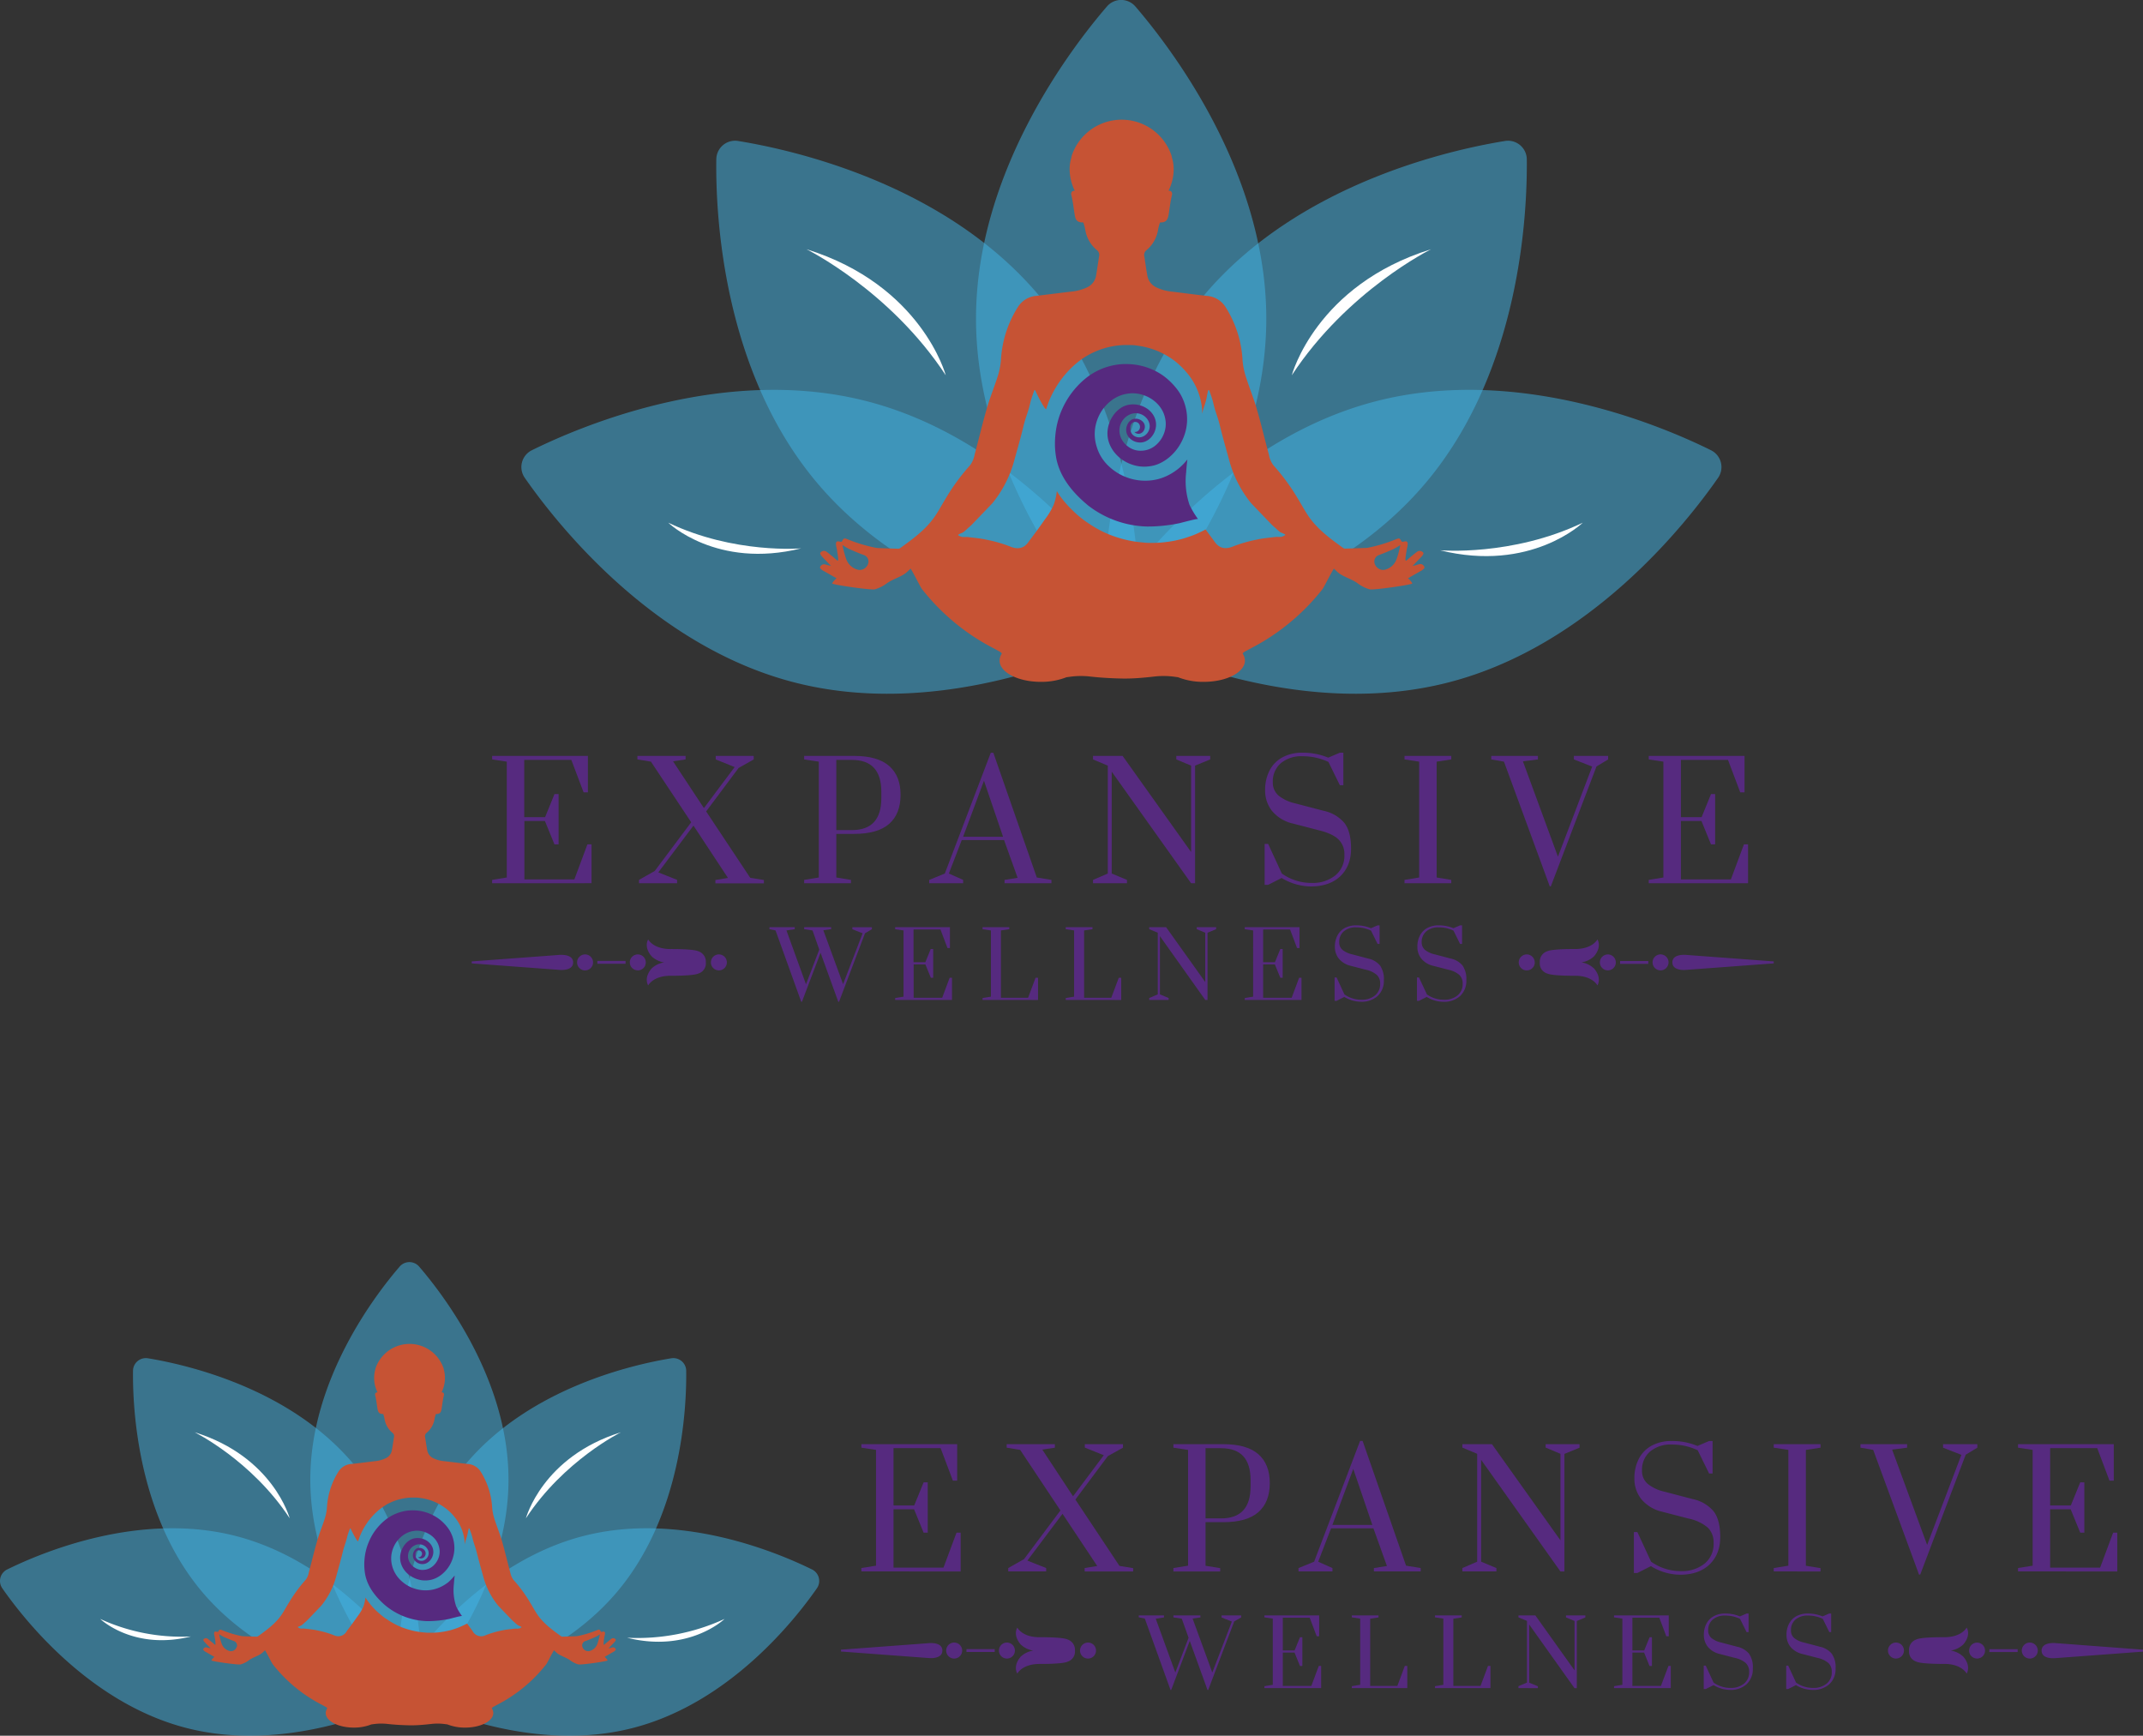 <svg xmlns="http://www.w3.org/2000/svg" viewBox="0 0 750.92 608.14"><rect x="0" y="0" width="750.92" height="608.14" fill="#333333" stroke="none"/><g id="Layer_2" data-name="Layer 2"><g id="Layer_1-2" data-name="Layer 1"><g id="Group_1664" data-name="Group 1664"><g id="Group_1655" data-name="Group 1655"><g id="Group_1651" data-name="Group 1651"><g id="Group_1650" data-name="Group 1650"><g id="Group_1647" data-name="Group 1647"><g id="Group_1646" data-name="Group 1646"><path id="Path_2709" data-name="Path 2709" d="M301.83,550.57V549.4l5.13-.83V508l-5.13-.78V506H335.4v12.77h-1.51l-4.29-11.38H313.1v20.08h7.25l3.29-8.09h1.45V537h-1.45l-3.35-8.2H313.1v20.46h17.5L335.17,537h1.45v13.6Z" fill="#562a7f"></path><path id="Path_2710" data-name="Path 2710" d="M353.29,550.57V549.4l5.52-3.12,12.77-17.06L357.47,508l-4.73-.78V506h16.89v1.23l-4.4.67L376,524.26l10.77-14.39-6.64-2.67V506H393.5v1.23l-5.3,2.95-11.38,15.22,15.45,23.25,4.8.78v1.17h-17V549.4l4.4-.72-12.16-18.29L360,546.78l6.58,2.62v1.18Z" fill="#562a7f"></path><path id="Path_2711" data-name="Path 2711" d="M411.17,549.4l5.13-.83V508l-5.13-.78V506h17.51q8.25,0,12.26,3.51t4,10.15q0,6.63-4,10.15t-12.26,3.51h-6.25v15.28l5.13.83v1.17H411.17ZM427.89,532q10.32,0,10.32-11.2v-2.24q0-11.14-10.32-11.15h-5.46V532Z" fill="#562a7f"></path><path id="Path_2712" data-name="Path 2712" d="M455,550.57v-1.16l5.47-2.23,16.11-42.32h.89l15.22,43.71,5.13.83v1.17H481.42v-1.16l4.57-.73-4.74-13.21H466.42l-4.52,11.71,5,2.23v1.17Zm11.88-16.28h14l-6.69-19.62Z" fill="#562a7f"></path><path id="Path_2713" data-name="Path 2713" d="M512.42,550.57V549.4l5.19-2.23v-37.8l-5.19-2.17V506h10.37l24,33.68V509.37l-5.18-2.17V506h11.87v1.23l-5.3,2.17v41.2h-1.39L519,511.49v35.68l5.35,2.23v1.17Z" fill="#562a7f"></path><path id="Path_2714" data-name="Path 2714" d="M578.49,548.73l-4.74,2.4h-1.23V536.8h1.23l4.8,10.37a17.85,17.85,0,0,0,10.59,3.3,12.52,12.52,0,0,0,8.12-2.6,8.8,8.8,0,0,0,3.2-7.27,7.13,7.13,0,0,0-2.06-5.38,15,15,0,0,0-6.69-3.15l-9.26-2.4a13.33,13.33,0,0,1-7.3-4.38A11.46,11.46,0,0,1,572.7,518a14.81,14.81,0,0,1,1.53-6.83,10.9,10.9,0,0,1,4.49-4.63,14.31,14.31,0,0,1,7-1.65,22.87,22.87,0,0,1,9.09,1.73l4.07-1.73h1.22v11.38h-1.22l-4-8.14a20.69,20.69,0,0,0-9.09-2,11.06,11.06,0,0,0-7.63,2.48,8.34,8.34,0,0,0-2.79,6.55,5.93,5.93,0,0,0,2,4.74,14.24,14.24,0,0,0,5.82,2.73l10,2.62a13,13,0,0,1,7.22,4.21q2.37,3,2.37,9.06t-3.82,9.7q-3.81,3.52-10.23,3.52A19.81,19.81,0,0,1,578.49,548.73Z" fill="#562a7f"></path><path id="Path_2715" data-name="Path 2715" d="M621.53,550.57V549.4l5.13-.83V508l-5.13-.78V506h16.39v1.23l-5.13.78v40.59l5.13.83v1.17Z" fill="#562a7f"></path><path id="Path_2716" data-name="Path 2716" d="M672.44,551.69,656.38,508l-4.46-.78V506h16.34v1.23l-5.25.67,12.27,33.4,12-31.56-6.41-2.51V506h12v1.23l-4.07,2.45-15.94,42Z" fill="#562a7f"></path><path id="Path_2717" data-name="Path 2717" d="M707.12,550.57V549.4l5.13-.83V508l-5.13-.78V506h33.56v12.77h-1.51l-4.29-11.38h-16.5v20.07h7.25l3.29-8.08h1.45V537h-1.45l-3.35-8.2h-7.19v20.46h17.51L740.46,537h1.45v13.6Z" fill="#562a7f"></path><path id="Path_2718" data-name="Path 2718" d="M410.15,592.1l-9-25-2.13-.45V566h8.86v.7l-2.9.45L411.84,586l4.65-12.17-2.39-6.69-2.93-.45V566h9.46v.7l-2.74.39L424.8,586l6.85-17.84-3.6-1.44V566h6.85v.7l-2.42,1.4-9.11,24h-.26l-6.21-17.17-6.5,17.17Z" fill="#562a7f"></path><path id="Path_2719" data-name="Path 2719" d="M443.06,591.46v-.67l2.93-.48V567.12l-2.93-.45V566h19.18v7.3h-.86l-2.45-6.5H449.5v11.47h4.14l1.88-4.62h.83v10.07h-.83L453.61,579H449.5V590.7h10l2.61-7h.83v7.77Z" fill="#562a7f"></path><path id="Path_2720" data-name="Path 2720" d="M473.68,591.46v-.67l2.93-.48V567.12l-2.93-.45V566h9.37v.7l-2.93.45V590.7h9.52l2.61-7h.87v7.77Z" fill="#562a7f"></path><path id="Path_2721" data-name="Path 2721" d="M502.83,591.46v-.67l2.93-.48V567.12l-2.93-.45V566h9.36v.7l-2.93.45V590.7h9.53l2.61-7h.86v7.77Z" fill="#562a7f"></path><path id="Path_2722" data-name="Path 2722" d="M532.07,591.46v-.67l3-1.27v-21.6l-3-1.25V566H538l13.73,19.25v-17.3l-3-1.25V566h6.79v.7l-3,1.25v23.54h-.8l-15.9-22.33v20.39l3.06,1.27v.67Z" fill="#562a7f"></path><path id="Path_2723" data-name="Path 2723" d="M565.56,591.46v-.67l2.93-.48V567.12l-2.93-.45V566h19.18v7.3h-.86l-2.45-6.5H572v11.47h4.14l1.88-4.62h.83v10.07H578L576.1,579H572V590.7h10l2.63-7h.82v7.77Z" fill="#562a7f"></path><path id="Path_2724" data-name="Path 2724" d="M600.45,590.41l-2.71,1.37H597v-8.19h.7l2.74,5.93a10.21,10.21,0,0,0,6,1.88,7.2,7.2,0,0,0,4.64-1.48,5.07,5.07,0,0,0,1.83-4.16,4.07,4.07,0,0,0-1.18-3.08,8.54,8.54,0,0,0-3.82-1.8l-5.29-1.37a7.58,7.58,0,0,1-4.18-2.5,6.59,6.59,0,0,1-1.4-4.18,8.47,8.47,0,0,1,.88-3.9,6.2,6.2,0,0,1,2.57-2.65,8.09,8.09,0,0,1,4-.94,13,13,0,0,1,5.19,1l2.33-1h.7v6.5h-.7l-2.3-4.65a12,12,0,0,0-5.19-1.15,6.35,6.35,0,0,0-4.37,1.42,4.76,4.76,0,0,0-1.59,3.74,3.39,3.39,0,0,0,1.13,2.71,8.1,8.1,0,0,0,3.33,1.56l5.7,1.5a7.43,7.43,0,0,1,4.13,2.41,8.26,8.26,0,0,1,1.35,5.18,7.19,7.19,0,0,1-2.18,5.54,8.29,8.29,0,0,1-5.85,2A11.4,11.4,0,0,1,600.45,590.41Z" fill="#562a7f"></path><path id="Path_2725" data-name="Path 2725" d="M629.31,590.41l-2.71,1.37h-.7v-8.19h.7l2.74,5.93a10.26,10.26,0,0,0,6.06,1.88,7.15,7.15,0,0,0,4.63-1.48,5,5,0,0,0,1.83-4.16,4.06,4.06,0,0,0-1.17-3.08,8.58,8.58,0,0,0-3.83-1.8l-5.29-1.37a7.59,7.59,0,0,1-4.17-2.5,6.53,6.53,0,0,1-1.4-4.18,8.23,8.23,0,0,1,.88-3.9,6.18,6.18,0,0,1,2.56-2.65,8.15,8.15,0,0,1,4-.94,13,13,0,0,1,5.19,1l2.32-1h.7v6.5H641l-2.29-4.65a12,12,0,0,0-5.19-1.15,6.36,6.36,0,0,0-4.37,1.42,4.76,4.76,0,0,0-1.59,3.74,3.39,3.39,0,0,0,1.13,2.71,8.1,8.1,0,0,0,3.33,1.56l5.7,1.5a7.41,7.41,0,0,1,4.12,2.41,8.2,8.2,0,0,1,1.36,5.18A7.19,7.19,0,0,1,641,590.1a8.3,8.3,0,0,1-5.85,2A11.43,11.43,0,0,1,629.31,590.41Z" fill="#562a7f"></path></g></g><g id="Group_1649" data-name="Group 1649"><g id="Group_1648" data-name="Group 1648"><path id="Path_2726" data-name="Path 2726" d="M720.46,575.71,750.92,578v.69l-30.46,2.26s-5.07.64-5.07-2.6S720.46,575.71,720.46,575.71Zm-6.41,2.6a2.8,2.8,0,1,0-2.8,2.8h0a2.8,2.8,0,0,0,2.8-2.8Zm-18.48,0a2.79,2.79,0,1,0-2.79,2.8,2.79,2.79,0,0,0,2.79-2.8v0Zm-28.41,0a2.8,2.8,0,1,0-2.8,2.8h0a2.81,2.81,0,0,0,2.8-2.8Zm29.9.52H707v-1h-9.89Zm-28.12-.52a3.68,3.68,0,0,0,2.6,3.89c1.8.88,9.92.79,9.92.79,6,.06,7.67,3.38,7.67,3.38s1.7-2.52-1.17-5.91a8.23,8.23,0,0,0-4.41-2.15,8.23,8.23,0,0,0,4.41-2.15c2.88-3.39,1.17-5.9,1.17-5.9s-1.67,3.31-7.67,3.37c0,0-8.12-.1-9.92.78a3.82,3.82,0,0,0-2.61,3.9Z" fill="#562a7f"></path><path id="Path_2727" data-name="Path 2727" d="M330.21,578.31c0,3.25-5.06,2.6-5.06,2.6l-30.46-2.26V578l30.46-2.26S330.21,575.07,330.21,578.31Zm4.14,2.8a2.8,2.8,0,1,0-2.8-2.8h0a2.8,2.8,0,0,0,2.8,2.8Zm18.48,0a2.8,2.8,0,1,0-2.8-2.8h0a2.79,2.79,0,0,0,2.79,2.8Zm28.42,0a2.8,2.8,0,1,0-2.8-2.8h0a2.78,2.78,0,0,0,2.79,2.8h0Zm-32.7-3.31h-9.89v1h9.89Zm25.52-3.38c-1.8-.88-9.92-.79-9.92-.79-6,0-7.67-3.36-7.67-3.36s-1.71,2.51,1.17,5.9a8.23,8.23,0,0,0,4.41,2.15,8.22,8.22,0,0,0-4.41,2.14c-2.88,3.39-1.17,5.91-1.17,5.91s1.66-3.32,7.67-3.37c0,0,8.11.09,9.92-.79a3.71,3.71,0,0,0,2.6-3.9,3.81,3.81,0,0,0-2.6-3.89Z" fill="#562a7f"></path></g></g></g></g><g id="Group_1652" data-name="Group 1652"><path id="Path_2728" data-name="Path 2728" d="M123.82,512.9c22.47,26.73,24.24,63.9,24.08,77.3a4.49,4.49,0,0,1-4.54,4.44,3.71,3.71,0,0,1-.67-.06c-13.23-2.14-49.55-10.25-72-37s-24.24-63.9-24.08-77.3a4.48,4.48,0,0,1,4.54-4.43,5,5,0,0,1,.67.05C65,478.07,101.34,486.18,123.82,512.9Z" fill="#43b6e8" opacity="0.5" style="isolation:isolate"></path><path id="Path_2729" data-name="Path 2729" d="M82.61,538.17c33.81,8.7,56.84,37.94,64.49,48.94a4.49,4.49,0,0,1-1.12,6.24,5,5,0,0,1-.58.35c-12,5.94-46.29,20.43-80.1,11.73S8.46,567.49.81,556.49a4.48,4.48,0,0,1,1.12-6.25,3.68,3.68,0,0,1,.58-.34C14.51,544,48.79,529.47,82.61,538.17Z" fill="#43b6e8" opacity="0.5" style="isolation:isolate"></path><path id="Path_2730" data-name="Path 2730" d="M204.45,538.17c-33.81,8.7-56.84,37.94-64.49,48.94a4.48,4.48,0,0,0,1.12,6.25,5.51,5.51,0,0,0,.58.34c12,5.94,46.29,20.43,80.1,11.73s56.84-37.94,64.49-48.94a4.49,4.49,0,0,0-1.12-6.25,4.88,4.88,0,0,0-.58-.34C272.54,544,238.27,529.47,204.45,538.17Z" fill="#43b6e8" opacity="0.5" style="isolation:isolate"></path><path id="Path_2731" data-name="Path 2731" d="M163.24,512.9c-22.48,26.73-24.24,63.9-24.08,77.3a4.49,4.49,0,0,0,4.54,4.44,3.79,3.79,0,0,0,.67-.06c13.22-2.14,49.54-10.25,72-37s24.24-63.9,24.08-77.3a4.49,4.49,0,0,0-4.54-4.43,4.91,4.91,0,0,0-.67.05C222,478.07,185.71,486.18,163.24,512.9Z" fill="#43b6e8" opacity="0.5" style="isolation:isolate"></path><path id="Path_2732" data-name="Path 2732" d="M178.18,518.42c0,34.92-22.58,64.5-31.32,74.66a4.5,4.5,0,0,1-6.34.47c-.16-.15-.32-.3-.47-.47-8.74-10.15-31.32-39.74-31.32-74.66s22.58-64.5,31.32-74.65a4.49,4.49,0,0,1,6.33-.48,5.44,5.44,0,0,1,.48.48C155.6,453.92,178.18,483.51,178.18,518.42Z" fill="#43b6e8" opacity="0.5" style="isolation:isolate"></path></g><g id="Group_1653" data-name="Group 1653"><path id="Path_2733" data-name="Path 2733" d="M68.2,501.82s20,9.84,33.31,30.15C101.51,532,95.8,510.39,68.2,501.82Z" fill="#fff"></path><path id="Path_2734" data-name="Path 2734" d="M66.92,573.37a68.15,68.15,0,0,1-31.8-6.14S46.7,578.4,66.92,573.37Z" fill="#fff"></path><path id="Path_2735" data-name="Path 2735" d="M217.6,501.82s-20,9.84-33.32,30.15C184.28,532,190,510.39,217.6,501.82Z" fill="#fff"></path><path id="Path_2736" data-name="Path 2736" d="M219.75,573.82a73.12,73.12,0,0,0,34.14-6.59S241.46,579.22,219.75,573.82Z" fill="#fff"></path></g><g id="Group_1654" data-name="Group 1654"><path id="Path_2737" data-name="Path 2737" d="M157.1,554.35A13.42,13.42,0,0,1,154,556.2a12.11,12.11,0,0,1-5.39,1,12.79,12.79,0,0,1-1.85-.22,11.7,11.7,0,0,1-1.76-.47,12,12,0,0,1-1.65-.7,11.24,11.24,0,0,1-1.52-.93,13.26,13.26,0,0,1-1.36-1.12,11.17,11.17,0,0,1-1.18-1.3,10.79,10.79,0,0,1-1.67-3.12,10.51,10.51,0,0,1-.43-1.76,10,10,0,0,1,.69-5.44,10.72,10.72,0,0,1,.83-1.57,10.26,10.26,0,0,1,1.08-1.38,10.5,10.5,0,0,1,1.31-1.18,9.26,9.26,0,0,1,1.52-.91,8.32,8.32,0,0,1,1.7-.58,9.52,9.52,0,0,1,1.84-.21,8.29,8.29,0,0,1,1.85.23,8.54,8.54,0,0,1,3.2,1.53,7.94,7.94,0,0,1,1.25,1.21,7.27,7.27,0,0,1,.94,1.46,6.9,6.9,0,0,1,.55,1.72,6.44,6.44,0,0,1,.08,1.86,6.84,6.84,0,0,1-1.31,3.29,6.36,6.36,0,0,1-1.19,1.24,5.4,5.4,0,0,1-3.29,1.2,4.68,4.68,0,0,1-1.82-.27,5.45,5.45,0,0,1-1.52-.82,5.38,5.38,0,0,1-1.14-1.24,4.61,4.61,0,0,1-.69-1.59,4.39,4.39,0,0,1,0-1.84,4.1,4.1,0,0,1,.71-1.56,4.18,4.18,0,0,1,1.22-1.11,3.61,3.61,0,0,1,1.66-.53,3.53,3.53,0,0,1,1.72.33,3.31,3.31,0,0,1,1.25,1.07,2.91,2.91,0,0,1,.58,1.63,2.75,2.75,0,0,1-.51,1.64,2.72,2.72,0,0,1-1.3,1,2.21,2.21,0,0,1-1.76-.14,1.89,1.89,0,0,1-.95-1.12,2,2,0,0,1-.1-.6,1.82,1.82,0,0,1,0-.33,1.53,1.53,0,0,1,0-.3,1.46,1.46,0,0,1,.46-.87,1.15,1.15,0,0,1,1.6.26,1.23,1.23,0,0,1-.26,1.7,1.09,1.09,0,0,1-.85.22l0,.05a1.31,1.31,0,0,0,1.23.37A1.6,1.6,0,0,0,149,545a1.76,1.76,0,0,0-.07-1.58,2.12,2.12,0,0,0-1.32-1,2.15,2.15,0,0,0-1.63.14,2.68,2.68,0,0,0-1.07,1.3,2.88,2.88,0,0,0-.12,1.92,3.1,3.1,0,0,0,1,1.44,3.6,3.6,0,0,0,1.7.76,3.34,3.34,0,0,0,1.92-.27,4,4,0,0,0,1.45-1.17,4.82,4.82,0,0,0,.86-1.76,4.43,4.43,0,0,0,0-2.08,4.61,4.61,0,0,0-.89-1.75,5.5,5.5,0,0,0-1.49-1.27,6.13,6.13,0,0,0-4.12-.69,5,5,0,0,0-1.84.77,6.56,6.56,0,0,0-1.48,1.35,8.12,8.12,0,0,0-1.07,1.76,7.43,7.43,0,0,0-.57,2.06,6.92,6.92,0,0,0,.07,2.18,7.35,7.35,0,0,0,.72,2,7.83,7.83,0,0,0,1.2,1.69,8.88,8.88,0,0,0,1.59,1.35,9.75,9.75,0,0,0,4,1.53,9.4,9.4,0,0,0,2.25,0,8.15,8.15,0,0,0,2.11-.52,9.45,9.45,0,0,0,1.89-1,11.09,11.09,0,0,0,1.63-1.36,11.76,11.76,0,0,0,1.36-1.63,12,12,0,0,0,1.79-4,11.24,11.24,0,0,0,.34-2.23,12.3,12.3,0,0,0-.11-2.27,12.12,12.12,0,0,0-.51-2.16,12.55,12.55,0,0,0-.88-2,12.14,12.14,0,0,0-1.23-1.77,15.91,15.91,0,0,0-1.49-1.58,14.4,14.4,0,0,0-1.69-1.34,14.9,14.9,0,0,0-1.89-1.09,15.78,15.78,0,0,0-2.06-.82,15.31,15.31,0,0,0-2.2-.53,17.7,17.7,0,0,0-2.29-.2,14.8,14.8,0,0,0-4.5.6,15.38,15.38,0,0,0-5.75,3.1,17.72,17.72,0,0,0-1.6,1.52,20,20,0,0,0-2.65,3.56,20.63,20.63,0,0,0-1,2c-.3.69-.57,1.39-.8,2.1a21,21,0,0,0-.55,2.21,21.88,21.88,0,0,0-.3,2.28,20.09,20.09,0,0,0-.05,2.33,19.88,19.88,0,0,0,.22,2.3c.7,4.48,3.55,8.15,6.9,11.1.26.22.53.45.8.66a24,24,0,0,0,14.16,5.06,37.41,37.41,0,0,0,7.68-.78c.33-.07,4.34-1.18,4.48-1a20.52,20.52,0,0,1-2.05-3.39,17.77,17.77,0,0,1-.82-7.66c.08-1.06.18-2.12.3-3.17-.28.34-.57.69-.87,1A14.89,14.89,0,0,1,157.1,554.35Z" fill="#562a7f"></path><path id="Path_2738" data-name="Path 2738" d="M214.62,577.2q-.7.21-1.44.36c.75-.77,1.51-1.53,2.23-2.32.19-.21.42-.59.35-.78a1.08,1.08,0,0,0-1.36-.38c-.54.38-1.05.81-1.57,1.23s-.79.68-1.19,1l-.12-.1a10,10,0,0,1,.22-2.37c0-.47.42-1.47.21-1.91-.28-.63-1.2.09-1.4-.25-.49-.82-.5-.85-1.46-.47a36.52,36.52,0,0,1-6.62,2,6.44,6.44,0,0,1-.86.09l-4.43.14a.86.86,0,0,1-.52-.11c-2.95-2.13-5.91-4.26-8.08-7.24-1.05-1.46-1.88-3.08-2.83-4.61a49.78,49.78,0,0,0-5.88-8,6.11,6.11,0,0,1-1.07-2.56c-1-3.65-1.85-7.34-2.91-11-.8-2.73-1.91-5.37-2.75-8.09a17.32,17.32,0,0,1-.71-4,26.24,26.24,0,0,0-4-12.2,5.73,5.73,0,0,0-4.49-2.69c-2.8-.3-5.58-.69-8.38-1a10.79,10.79,0,0,1-3.88-1.1,3.79,3.79,0,0,1-2-2.86c-.27-1.45-.47-2.92-.71-4.38a1.48,1.48,0,0,1,.56-1.61,8,8,0,0,0,2.77-5,13.67,13.67,0,0,1,.43-1.55c1.33,0,1.8-.45,2-1.79.27-1.65.43-3.33.86-4.93,0-.45-.13-.9-.86-.88a11.35,11.35,0,0,0,.86-7.73,6.21,6.21,0,0,1-.14-.62,12.58,12.58,0,0,0-23.88,0,6.21,6.21,0,0,1-.14.62,11.29,11.29,0,0,0,.86,7.73c-.73,0-.89.43-.86.88.42,1.6.58,3.28.86,4.93.22,1.33.68,1.76,2,1.79.17.51.31,1,.43,1.55a7.94,7.94,0,0,0,2.77,5,1.5,1.5,0,0,1,.56,1.61c-.25,1.46-.44,2.93-.71,4.38a3.81,3.81,0,0,1-2,2.86,10.78,10.78,0,0,1-3.89,1.1c-2.79.34-5.58.72-8.37,1a5.7,5.7,0,0,0-4.49,2.69,26.24,26.24,0,0,0-4,12.2,17.32,17.32,0,0,1-.71,4c-.84,2.72-2,5.36-2.75,8.09-1.07,3.64-1.92,7.33-2.91,11a6.11,6.11,0,0,1-1.07,2.56,50.22,50.22,0,0,0-5.88,8c-1,1.53-1.78,3.15-2.84,4.61-2.16,3-5.12,5.11-8.07,7.24a.86.86,0,0,1-.52.11l-4.43-.14a6.27,6.27,0,0,1-.86-.09,36.52,36.52,0,0,1-6.62-2c-1-.38-1-.35-1.46.47-.21.34-1.12-.38-1.4.25-.2.44.16,1.44.21,1.91a10.52,10.52,0,0,1,.22,2.37l-.12.1c-.4-.34-.79-.69-1.19-1s-1-.85-1.57-1.23a1.08,1.08,0,0,0-1.36.38c-.07.2.16.57.35.78.72.79,1.48,1.55,2.23,2.32q-.73-.15-1.44-.36a1,1,0,0,0-1.2.74c0,.2.34.44.55.64a1.79,1.79,0,0,0,.38.22l3,1.73a4.6,4.6,0,0,0-1.06,1.22c-.12.3,9.3,1.65,10.26,1.41a8.9,8.9,0,0,0,2.9-1.46c1.36-1,3-1.4,4.37-2.34a15.07,15.07,0,0,0,1.25-1.15c.53.7,2.36,4.44,2.72,4.89a51.77,51.77,0,0,0,14.28,12.58c1.42.86,2.91,1.6,4.36,2.41.18.1.46.32.44.44v.06a3,3,0,0,0-.51,1.61c0,2.82,4.41,5.1,9.86,5.1a16.46,16.46,0,0,0,6.12-1.11l.81-.11a19.2,19.2,0,0,1,4.73-.07c2.6.29,5.2.44,7.8.49s5.2-.2,7.79-.49a19.2,19.2,0,0,1,4.73.07l.82.11A16.42,16.42,0,0,0,163,605.3c5.44,0,9.85-2.28,9.85-5.1a2.92,2.92,0,0,0-.51-1.61s0,0,0-.06.26-.34.44-.44c1.45-.81,2.94-1.55,4.36-2.41a52.06,52.06,0,0,0,14.28-12.58c.36-.45,2.18-4.2,2.72-4.89a13.63,13.63,0,0,0,1.25,1.15c1.36.94,3,1.38,4.37,2.34a8.81,8.81,0,0,0,2.9,1.46c1,.24,10.37-1.11,10.26-1.41a4.6,4.6,0,0,0-1.06-1.22l3-1.73a2.08,2.08,0,0,0,.38-.22c.21-.2.57-.44.55-.64A1,1,0,0,0,214.62,577.2Zm-131.71-.09a2.13,2.13,0,0,1-2.23,1.41,4,4,0,0,1-3-2.59,24.11,24.11,0,0,1-.9-3.36,15.21,15.21,0,0,0,1.6.94c1.15.52,2.32,1,3.5,1.44A1.64,1.64,0,0,1,83,577,.36.36,0,0,1,82.91,577.11Zm99.76-6.91a2.19,2.19,0,0,1-1.4.44,7.53,7.53,0,0,0-1,0c-1.49.2-3,.3-4.45.64A33.3,33.3,0,0,0,170,573a3.36,3.36,0,0,1-4.44-1.6l-1.9-2.55c-.63.34-1.28.64-1.92.93s-1.14.49-1.72.7-1.17.4-1.77.58-1.2.31-1.8.44-1.25.23-1.85.32-1.25.15-1.88.19-1.21.06-1.81.06h-.09c-.62,0-1.26,0-1.89-.07s-1.26-.11-1.88-.2-1.22-.2-1.84-.33-1.22-.28-1.81-.45-1.19-.35-1.78-.56-1.17-.44-1.72-.68l-.79-.36-.87-.45c-.56-.3-1.1-.61-1.6-.92s-1-.67-1.53-1-1-.72-1.47-1.11-.94-.79-1.4-1.2-.89-.85-1.3-1.29-.83-.92-1.2-1.38-.76-1-1.11-1.46c-.2-.3-.39-.6-.57-.89a13.73,13.73,0,0,1-.77,3.28,16.91,16.91,0,0,1-2.05,3.39c-1.19,1.71-2.42,3.38-3.67,5a3.37,3.37,0,0,1-4.44,1.6,33.55,33.55,0,0,0-5.9-1.73c-1.45-.34-3-.44-4.45-.64a7.69,7.69,0,0,0-1,0,2.13,2.13,0,0,1-1.39-.45c-.17-.18,1-.54,1.16-.64a8.89,8.89,0,0,0,1.18-1,12.81,12.81,0,0,0,1.32-1.23c.14-.15,4.44-4.61,4.51-4.7a27.55,27.55,0,0,0,5.32-10.53c.73-2.63,1.48-5.25,2.13-7.9s1-3.1,1.63-5.63c.23-1,.63-2,1-3l.23,0c.1.43,2.44,5,2.62,4.46s.39-1.17.62-1.75.48-1.14.75-1.68.56-1.09.88-1.62.64-1,1-1.53.73-1,1.12-1.45a21.9,21.9,0,0,1,2.26-2.36l.06-.06.18-.15a17.77,17.77,0,0,1,1.4-1.13c.48-.35,1-.68,1.49-1s1.05-.58,1.6-.83a15.29,15.29,0,0,1,1.69-.68,16.83,16.83,0,0,1,1.75-.52,15.8,15.8,0,0,1,1.82-.35c.6-.09,1.22-.15,1.84-.18s1.27,0,1.87,0,1.19.1,1.84.2a16.05,16.05,0,0,1,1.81.35c.59.15,1.17.32,1.75.53a17.09,17.09,0,0,1,1.66.69c.54.25,1.08.54,1.59.84s1,.64,1.5,1a16.57,16.57,0,0,1,1.38,1.13c.42.39.84.8,1.26,1.27s.82,1,1.14,1.38a15.78,15.78,0,0,1,2.42,4.79,14.51,14.51,0,0,1,.63,3.33s0,.93,0,.9c.49-2.06.78-2.22,1.16-4.3.08-.44.19-.87.29-1.31l.23,0c.33,1,.73,2,1,3,.58,2.52,1,3.11,1.63,5.62s1.4,5.27,2.13,7.9a27.45,27.45,0,0,0,5.32,10.54c.07.09,4.37,4.55,4.51,4.7a12.81,12.81,0,0,0,1.32,1.23,9.6,9.6,0,0,0,1.18,1c.17.09,1.3.46,1.14.64Zm26.68,5.73a4,4,0,0,1-3,2.59,2.15,2.15,0,0,1-2.24-1.41,1.63,1.63,0,0,1,.92-2.12l.1,0c1.18-.42,2.34-.92,3.5-1.44a17.16,17.16,0,0,0,1.6-.94,22.83,22.83,0,0,1-.91,3.36Z" fill="#c65334"></path></g></g><g id="Group_1663" data-name="Group 1663"><g id="Group_1660" data-name="Group 1660"><g id="Group_1657" data-name="Group 1657"><g id="Group_1656" data-name="Group 1656"><path id="Path_2740" data-name="Path 2740" d="M172.45,309.46v-1.17l5.13-.84V266.86l-5.13-.78v-1.23H206v12.77h-1.5l-4.3-11.37h-16.5v20.07H191l3.29-8.09h1.45v17.62h-1.45l-3.35-8.2h-7.19v20.47h17.51l4.57-12.27h1.45v13.6Z" fill="#562a7f"></path><path id="Path_2741" data-name="Path 2741" d="M223.91,309.46v-1.17l5.52-3.13L242.2,288.1l-14.11-21.24-4.74-.78v-1.23h16.89v1.23l-4.4.67,10.82,16.39,10.76-14.38-6.63-2.68v-1.23h13.32v1.23l-5.3,3-11.37,15.22,15.44,23.25,4.8.78v1.17h-17v-1.17l4.4-.73L243,289.27l-12.32,16.39,6.58,2.62v1.18Z" fill="#562a7f"></path><path id="Path_2742" data-name="Path 2742" d="M281.78,308.29l5.13-.84V266.86l-5.13-.78v-1.23h17.51q8.25,0,12.27,3.52t4,10.14q0,6.64-4,10.15t-12.27,3.51h-6.24v15.28l5.13.84v1.17h-16.4Zm16.73-17.45q10.32,0,10.31-11.21V277.4q0-11.14-10.31-11.15h-5.46v24.58Z" fill="#562a7f"></path><path id="Path_2743" data-name="Path 2743" d="M325.61,309.46v-1.17l5.46-2.23,16.11-42.32h.89l15.23,43.71,5.13.84v1.17H352v-1.17l4.58-.73-4.74-13.21H337l-4.51,11.71,5,2.23v1.17Zm11.87-16.28h14l-6.69-19.63Z" fill="#562a7f"></path><path id="Path_2744" data-name="Path 2744" d="M383,309.46v-1.17l5.18-2.23v-37.8L383,266.08v-1.23h10.37l24,33.68V268.25l-5.19-2.17v-1.23h11.88v1.23l-5.3,2.17v41.2h-1.4l-27.81-39.08v35.69l5.35,2.23v1.17Z" fill="#562a7f"></path><path id="Path_2745" data-name="Path 2745" d="M449.1,307.62l-4.73,2.4h-1.23V295.69h1.23l4.79,10.37a17.87,17.87,0,0,0,10.6,3.29,12.51,12.51,0,0,0,8.11-2.6,8.83,8.83,0,0,0,3.21-7.27A7.1,7.1,0,0,0,469,294.1q-2.06-2-6.69-3.15l-9.25-2.4a13.3,13.3,0,0,1-7.3-4.38,11.4,11.4,0,0,1-2.45-7.33,14.69,14.69,0,0,1,1.53-6.83,10.84,10.84,0,0,1,4.49-4.63,14.3,14.3,0,0,1,7-1.65,22.83,22.83,0,0,1,9.09,1.73l4.07-1.73h1.23v11.38h-1.23l-4-8.14a20.72,20.72,0,0,0-9.09-2,11.09,11.09,0,0,0-7.64,2.48A8.37,8.37,0,0,0,446,274a6,6,0,0,0,2,4.74,14.22,14.22,0,0,0,5.83,2.73l10,2.62a13,13,0,0,1,7.22,4.21q2.37,3,2.37,9.06t-3.82,9.7q-3.82,3.52-10.23,3.52A20,20,0,0,1,449.1,307.62Z" fill="#562a7f"></path><path id="Path_2746" data-name="Path 2746" d="M492.15,309.46v-1.17l5.13-.84V266.86l-5.13-.78v-1.23h16.39v1.23l-5.13.78v40.59l5.13.84v1.17Z" fill="#562a7f"></path><path id="Path_2747" data-name="Path 2747" d="M543.05,310.57,527,266.86l-4.46-.78v-1.23h16.35v1.23l-5.25.67,12.27,33.4,12-31.56-6.41-2.51v-1.23h12v1.23l-4.07,2.45-16,42Z" fill="#562a7f"></path><path id="Path_2748" data-name="Path 2748" d="M577.73,309.46v-1.17l5.13-.84V266.86l-5.13-.78v-1.23h33.56v12.77h-1.5l-4.29-11.37H589v20.07h7.25l3.29-8.09H601v17.62h-1.45l-3.35-8.2H589v20.47h17.51l4.57-12.27h1.45v13.6Z" fill="#562a7f"></path><path id="Path_2749" data-name="Path 2749" d="M280.76,351l-9-25-2.14-.44v-.7h8.86v.7l-2.9.44,6.85,18.87,4.65-12.17L284.71,326l-2.93-.45v-.7h9.46v.7l-2.74.38,6.92,18.89L302.27,327l-3.6-1.43v-.7h6.85v.7L303.1,327,294,351h-.26l-6.21-17.17L281,351Z" fill="#562a7f"></path><path id="Path_2750" data-name="Path 2750" d="M313.67,350.35v-.67l2.94-.48V326l-2.94-.44v-.7h19.19v7.3H332l-2.46-6.5h-9.43v11.47h4.14l1.88-4.62H327v10.07h-.83l-1.91-4.69h-4.11v11.69h10l2.61-7h.83v7.77Z" fill="#562a7f"></path><path id="Path_2751" data-name="Path 2751" d="M344.29,350.35v-.67l2.93-.48V326l-2.93-.44v-.7h9.37v.7l-2.93.44v23.58h9.52l2.62-7h.86v7.78Z" fill="#562a7f"></path><path id="Path_2752" data-name="Path 2752" d="M373.44,350.35v-.67l2.93-.48V326l-2.93-.44v-.7h9.37v.7l-2.93.44v23.58h9.52l2.62-7h.86v7.78Z" fill="#562a7f"></path><path id="Path_2753" data-name="Path 2753" d="M402.69,350.35v-.67l3-1.28V326.8l-3-1.24v-.7h5.92l13.73,19.24V326.8l-3-1.24v-.7h6.79v.7l-3,1.24v23.55h-.8L406.44,328V348.4l3.06,1.28v.67Z" fill="#562a7f"></path><path id="Path_2754" data-name="Path 2754" d="M436.17,350.35v-.67l2.93-.48V326l-2.93-.44v-.7h19.18v7.3h-.86l-2.45-6.5h-9.43v11.47h4.14l1.88-4.62h.83v10.07h-.83l-1.91-4.69h-4.11v11.69h10l2.61-7h.83v7.77Z" fill="#562a7f"></path><path id="Path_2755" data-name="Path 2755" d="M471.06,349.29l-2.71,1.37h-.7v-8.18h.7l2.74,5.92a10.12,10.12,0,0,0,6.06,1.88,7.09,7.09,0,0,0,4.63-1.48,5.07,5.07,0,0,0,1.83-4.16,4,4,0,0,0-1.18-3.07,8.54,8.54,0,0,0-3.82-1.8l-5.29-1.37a7.61,7.61,0,0,1-4.17-2.5,6.48,6.48,0,0,1-1.4-4.19,8.26,8.26,0,0,1,.88-3.9,6.23,6.23,0,0,1,2.56-2.65,8.25,8.25,0,0,1,4-.94,13.08,13.08,0,0,1,5.2,1l2.32-1h.7v6.5h-.7l-2.29-4.65a11.82,11.82,0,0,0-5.2-1.15,6.29,6.29,0,0,0-4.36,1.42,4.75,4.75,0,0,0-1.59,3.74,3.37,3.37,0,0,0,1.13,2.71,8,8,0,0,0,3.33,1.56l5.7,1.5a7.35,7.35,0,0,1,4.12,2.41,8.24,8.24,0,0,1,1.36,5.17,7.19,7.19,0,0,1-2.19,5.55,8.3,8.3,0,0,1-5.84,2A11.33,11.33,0,0,1,471.06,349.29Z" fill="#562a7f"></path><path id="Path_2756" data-name="Path 2756" d="M499.93,349.29l-2.71,1.37h-.7v-8.18h.7L500,348.4a10.09,10.09,0,0,0,6.05,1.88,7.14,7.14,0,0,0,4.64-1.48,5.07,5.07,0,0,0,1.83-4.16,4,4,0,0,0-1.18-3.07,8.54,8.54,0,0,0-3.82-1.8l-5.29-1.37a7.58,7.58,0,0,1-4.17-2.5,6.48,6.48,0,0,1-1.4-4.19,8.37,8.37,0,0,1,.87-3.9,6.26,6.26,0,0,1,2.57-2.65,8.2,8.2,0,0,1,4-.94,13.08,13.08,0,0,1,5.2,1l2.32-1h.7v6.5h-.7l-2.3-4.65a11.81,11.81,0,0,0-5.19-1.15,6.27,6.27,0,0,0-4.36,1.42,4.76,4.76,0,0,0-1.6,3.74,3.44,3.44,0,0,0,1.13,2.71,8.16,8.16,0,0,0,3.33,1.56l5.7,1.5a7.34,7.34,0,0,1,4.13,2.41,8.23,8.23,0,0,1,1.35,5.17A7.14,7.14,0,0,1,511.6,349a8.32,8.32,0,0,1-5.85,2A11.29,11.29,0,0,1,499.93,349.29Z" fill="#562a7f"></path></g></g><g id="Group_1659" data-name="Group 1659"><g id="Group_1658" data-name="Group 1658"><path id="Path_2757" data-name="Path 2757" d="M591.08,334.59l30.45,2.26v.69l-30.45,2.26s-5.07.65-5.07-2.6S591.08,334.59,591.08,334.59Zm-6.41,2.6a2.8,2.8,0,1,0-2.8,2.8h0a2.8,2.8,0,0,0,2.79-2.79Zm-18.48,0a2.79,2.79,0,1,0-2.79,2.8,2.78,2.78,0,0,0,2.79-2.8h0Zm-28.41,0A2.8,2.8,0,1,0,535,340h0a2.79,2.79,0,0,0,2.79-2.79Zm29.9.52h9.89v-1h-9.89Zm-28.13-.52a3.71,3.71,0,0,0,2.6,3.9c1.81.88,9.93.79,9.93.79,6,.05,7.67,3.37,7.67,3.37s1.7-2.52-1.18-5.91a8.16,8.16,0,0,0-4.41-2.15,8.22,8.22,0,0,0,4.41-2.14c2.88-3.39,1.18-5.9,1.18-5.9s-1.67,3.3-7.67,3.36c0,0-8.12-.09-9.93.79a3.8,3.8,0,0,0-2.6,3.9Z" fill="#562a7f"></path><path id="Path_2758" data-name="Path 2758" d="M200.83,337.2c0,3.24-5.07,2.6-5.07,2.6l-30.46-2.26v-.69l30.46-2.26S200.83,334,200.83,337.2ZM205,340a2.8,2.8,0,1,0-2.79-2.81h0A2.79,2.79,0,0,0,205,340Zm18.48,0a2.8,2.8,0,1,0-2.79-2.81h0a2.78,2.78,0,0,0,2.79,2.79h0Zm28.42,0a2.8,2.8,0,1,0-2.8-2.8h0a2.79,2.79,0,0,0,2.8,2.79Zm-32.7-3.32h-9.89v1h9.89Zm25.53-3.37c-1.8-.88-9.93-.79-9.93-.79-6-.06-7.67-3.37-7.67-3.37s-1.7,2.51,1.18,5.9a8.16,8.16,0,0,0,4.41,2.15,8.16,8.16,0,0,0-4.41,2.15c-2.88,3.39-1.18,5.91-1.18,5.91s1.67-3.32,7.67-3.38c0,0,8.12.09,9.93-.79a3.7,3.7,0,0,0,2.6-3.89,3.83,3.83,0,0,0-2.61-3.9Z" fill="#562a7f"></path></g></g></g><g id="Group_1661" data-name="Group 1661"><path id="Path_2759" data-name="Path 2759" d="M364.08,103.56c32.92,39.15,35.51,93.6,35.27,113.23a6.58,6.58,0,0,1-6.65,6.5,6.48,6.48,0,0,1-1-.08c-19.37-3.14-72.58-15-105.5-54.17S250.71,75.44,251,55.81a6.58,6.58,0,0,1,6.65-6.5,6.38,6.38,0,0,1,1,.09C278,52.53,331.16,64.42,364.08,103.56Z" fill="#43b6e8" opacity="0.5" style="isolation:isolate"></path><path id="Path_2760" data-name="Path 2760" d="M303.71,140.57c49.53,12.75,83.27,55.57,94.47,71.69a6.56,6.56,0,0,1-1.63,9.15,7.35,7.35,0,0,1-.85.51c-17.6,8.7-67.81,29.92-117.34,17.18s-83.27-55.58-94.48-71.69a6.57,6.57,0,0,1,2.49-9.66C204,149.05,254.17,127.82,303.71,140.57Z" fill="#43b6e8" opacity="0.5" style="isolation:isolate"></path><path id="Path_2761" data-name="Path 2761" d="M482.2,140.57c-49.54,12.75-83.27,55.57-94.48,71.69a6.62,6.62,0,0,0,2.49,9.66c17.59,8.7,67.8,29.92,117.34,17.18s83.27-55.58,94.48-71.69a6.58,6.58,0,0,0-1.65-9.16,7.15,7.15,0,0,0-.84-.5C582,149.05,531.73,127.82,482.2,140.57Z" fill="#43b6e8" opacity="0.5" style="isolation:isolate"></path><path id="Path_2762" data-name="Path 2762" d="M421.82,103.56c-32.92,39.15-35.5,93.6-35.27,113.23a6.58,6.58,0,0,0,6.65,6.5,6.37,6.37,0,0,0,1-.08c19.38-3.14,72.59-15,105.5-54.17S535.19,75.44,535,55.81a6.59,6.59,0,0,0-6.66-6.5,6.49,6.49,0,0,0-1,.09C508,52.53,454.75,64.42,421.82,103.56Z" fill="#43b6e8" opacity="0.5" style="isolation:isolate"></path><path id="Path_2763" data-name="Path 2763" d="M443.72,111.65c0,51.15-33.08,94.49-45.89,109.36a6.62,6.62,0,0,1-10,0C375.05,206.14,342,162.8,342,111.65S375.05,17.16,387.86,2.29a6.57,6.57,0,0,1,10,0C410.64,17.16,443.72,60.5,443.72,111.65Z" fill="#43b6e8" opacity="0.5" style="isolation:isolate"></path></g><g id="Group_1662" data-name="Group 1662"><path id="Path_2764" data-name="Path 2764" d="M282.6,87.33s29.28,14.41,48.8,44.16C331.4,131.49,323,99.88,282.6,87.33Z" fill="#fff"></path><path id="Path_2765" data-name="Path 2765" d="M280.74,192.13s-23.44,2.06-46.59-9C234.14,183.14,251.11,199.51,280.74,192.13Z" fill="#fff"></path><path id="Path_2766" data-name="Path 2766" d="M501.46,87.33s-29.28,14.41-48.81,44.16C452.65,131.49,461,99.88,501.46,87.33Z" fill="#fff"></path><path id="Path_2767" data-name="Path 2767" d="M504.61,192.8s25.16,2.2,50-9.66C554.63,183.14,536.41,200.71,504.61,192.8Z" fill="#fff"></path></g><path id="Path_2768" data-name="Path 2768" d="M412.84,164.27a22.94,22.94,0,0,1-2.15,1.5,20.57,20.57,0,0,1-2.33,1.21,17.23,17.23,0,0,1-5.18,1.35,18.52,18.52,0,0,1-8-.94,18.22,18.22,0,0,1-4.64-2.39,19.47,19.47,0,0,1-2-1.64,15.69,15.69,0,0,1-3.13-4.07,15,15,0,0,1-1-2.4,15.31,15.31,0,0,1-.64-2.59,14.38,14.38,0,0,1,.19-5.43,14.94,14.94,0,0,1,.82-2.53A15.33,15.33,0,0,1,386,144a15.55,15.55,0,0,1,1.58-2,14.22,14.22,0,0,1,1.92-1.72,12.85,12.85,0,0,1,2.22-1.34,12.29,12.29,0,0,1,2.5-.85,13.62,13.62,0,0,1,2.7-.3,12.24,12.24,0,0,1,2.7.33,12.52,12.52,0,0,1,4.68,2.24,11.86,11.86,0,0,1,1.84,1.77,11.25,11.25,0,0,1,1.38,2.15,10.49,10.49,0,0,1,.8,2.51,9.21,9.21,0,0,1,.12,2.72,9.67,9.67,0,0,1-.66,2.59,10,10,0,0,1-1.25,2.24,9.73,9.73,0,0,1-1.75,1.82,8,8,0,0,1-4.82,1.76,7.13,7.13,0,0,1-2.67-.39,7.47,7.47,0,0,1-2.21-1.22,7.38,7.38,0,0,1-1.68-1.8,6.62,6.62,0,0,1-1-2.33,6.26,6.26,0,0,1,0-2.69,6.05,6.05,0,0,1,1.05-2.29,6.16,6.16,0,0,1,1.78-1.63,5.36,5.36,0,0,1,2.43-.78,5.09,5.09,0,0,1,2.52.5,5,5,0,0,1,1.84,1.55,4.42,4.42,0,0,1,.85,2.4,4,4,0,0,1-.76,2.4,3.89,3.89,0,0,1-1.9,1.42,3.24,3.24,0,0,1-2.57-.2,2.8,2.8,0,0,1-1.4-1.64,3.68,3.68,0,0,1-.14-.88,4,4,0,0,1,0-.49,3.37,3.37,0,0,1,0-.44,2.17,2.17,0,0,1,.69-1.26,1.67,1.67,0,0,1,2.34.37,1.81,1.81,0,0,1-.38,2.49,1.65,1.65,0,0,1-1.25.32l.06.07a1.94,1.94,0,0,0,1.81.55,2.32,2.32,0,0,0,1.57-1.37,2.58,2.58,0,0,0-.09-2.31,3.41,3.41,0,0,0-4.33-1.23,3.91,3.91,0,0,0-1.56,1.91,4.24,4.24,0,0,0-.18,2.81,4.55,4.55,0,0,0,1.44,2.11,5.16,5.16,0,0,0,2.5,1.11,4.78,4.78,0,0,0,2.81-.39,5.85,5.85,0,0,0,2.11-1.71,6.76,6.76,0,0,0,1.26-2.58,6.3,6.3,0,0,0,0-3.05,6.76,6.76,0,0,0-1.3-2.56,7.63,7.63,0,0,0-2.19-1.85,8.7,8.7,0,0,0-6-1,7.31,7.31,0,0,0-2.7,1.12,9.77,9.77,0,0,0-2.17,2,11.09,11.09,0,0,0-2.4,5.6,10,10,0,0,0,.1,3.19,10.94,10.94,0,0,0,1.06,2.93,12,12,0,0,0,1.76,2.48,12.87,12.87,0,0,0,2.32,2,14.11,14.11,0,0,0,5.9,2.24,13.41,13.41,0,0,0,3.29,0,11.9,11.9,0,0,0,3.1-.75,14.32,14.32,0,0,0,2.76-1.47,15.69,15.69,0,0,0,2.4-2,16.91,16.91,0,0,0,2-2.4,18.18,18.18,0,0,0,2.63-5.79,17.22,17.22,0,0,0,.49-3.27,17.66,17.66,0,0,0-.16-3.33,18.07,18.07,0,0,0-.76-3.17,17.44,17.44,0,0,0-1.29-2.9,17.63,17.63,0,0,0-1.8-2.59,24,24,0,0,0-2.19-2.32,21.25,21.25,0,0,0-2.47-2,22.38,22.38,0,0,0-2.77-1.6,23,23,0,0,0-3-1.2,23.93,23.93,0,0,0-3.22-.77,23.55,23.55,0,0,0-3.36-.28,21,21,0,0,0-3.36.18,22,22,0,0,0-3.22.69,22.41,22.41,0,0,0-8.42,4.55,26,26,0,0,0-2.34,2.23A29.38,29.38,0,0,0,371,146.47a27.4,27.4,0,0,0-.81,3.24,32.38,32.38,0,0,0-.52,6.74,29.13,29.13,0,0,0,.33,3.37c1,6.57,5.2,12,10.1,16.27.38.33.77.66,1.17,1A35.23,35.23,0,0,0,402,184.48a54.5,54.5,0,0,0,11.24-1.16c.5-.09,6.37-1.72,6.57-1.44a30.65,30.65,0,0,1-3-5,26.11,26.11,0,0,1-1.19-11.23c.11-1.55.26-3.1.44-4.65-.41.51-.83,1-1.28,1.48A22.77,22.77,0,0,1,412.84,164.27Z" fill="#562a7f"></path><path id="Path_2769" data-name="Path 2769" d="M497.1,197.75c-.7.16-1.36.42-2.12.52,1.1-1.13,2.22-2.23,3.27-3.4.28-.3.62-.86.52-1.15a1.59,1.59,0,0,0-2-.54c-.8.55-1.54,1.18-2.3,1.8-.59.48-1.16,1-1.74,1.5l-.19-.15c-.25-.19.29-3.05.33-3.46.07-.7.61-2.16.31-2.8-.42-.93-1.75.12-2.05-.37-.72-1.2-.74-1.25-2.14-.68a53.6,53.6,0,0,1-9.7,2.9A7.68,7.68,0,0,1,478,192c-2.16.08-4.32.16-6.49.21a1.26,1.26,0,0,1-.76-.15c-4.32-3.12-8.66-6.25-11.83-10.62-1.55-2.13-2.76-4.5-4.15-6.75A74,74,0,0,0,446.19,163a8.85,8.85,0,0,1-1.57-3.74c-1.46-5.35-2.7-10.76-4.27-16.08-1.17-4-2.79-7.87-4-11.85a25.19,25.19,0,0,1-1-5.84,38.43,38.43,0,0,0-5.89-17.87,8.41,8.41,0,0,0-6.58-3.95c-4.1-.44-8.18-1-12.27-1.5a16,16,0,0,1-5.68-1.61A5.6,5.6,0,0,1,402,96.35c-.39-2.13-.68-4.28-1-6.41a2.18,2.18,0,0,1,.83-2.37,11.66,11.66,0,0,0,4-7.34c.18-.77.39-1.53.64-2.28,1.95,0,2.63-.66,3-2.61.4-2.41.64-4.88,1.25-7.23,0-.66-.18-1.32-1.26-1.28,0,0,3-5.49,1.27-11.32a9.4,9.4,0,0,1-.2-.92,18.43,18.43,0,0,0-35,0,7.18,7.18,0,0,1-.2.92c-1.69,5.83,1.27,11.32,1.27,11.32-1.08,0-1.3.62-1.26,1.28.62,2.35.85,4.82,1.26,7.23.32,2,1,2.57,3,2.61a22.69,22.69,0,0,1,.64,2.28,11.62,11.62,0,0,0,4.05,7.34,2.19,2.19,0,0,1,.82,2.37c-.35,2.13-.64,4.28-1,6.41a5.56,5.56,0,0,1-2.9,4.19,16.15,16.15,0,0,1-5.69,1.61c-4.09.49-8.18,1-12.27,1.5a8.42,8.42,0,0,0-6.58,3.94,38.47,38.47,0,0,0-5.89,17.88,25.55,25.55,0,0,1-1,5.83c-1.24,4-2.86,7.85-4,11.85-1.56,5.33-2.8,10.74-4.26,16.09a9,9,0,0,1-1.57,3.74,73.4,73.4,0,0,0-8.61,11.75c-1.39,2.25-2.6,4.62-4.15,6.75-3.17,4.37-7.51,7.49-11.83,10.61a1.27,1.27,0,0,1-.76.16q-3.25-.09-6.49-.21a9,9,0,0,1-1.26-.12,53.6,53.6,0,0,1-9.7-2.9c-1.4-.57-1.42-.52-2.14.67-.3.5-1.63-.55-2,.37-.3.65.24,2.1.31,2.8,0,.42.58,3.28.33,3.47l-.19.14c-.58-.5-1.15-1-1.74-1.5-.76-.61-1.5-1.24-2.3-1.8a1.59,1.59,0,0,0-2,.55c-.1.29.23.84.51,1.15,1.06,1.16,2.17,2.27,3.27,3.4a21,21,0,0,1-2.11-.53,1.5,1.5,0,0,0-1.76,1.1c0,.28.5.64.81.93a2.5,2.5,0,0,0,.55.31l4.45,2.54a6.8,6.8,0,0,0-1.56,1.78c-.17.44,13.63,2.43,15,2.08a13.07,13.07,0,0,0,4.24-2.15c2-1.41,4.41-2,6.41-3.43a19.15,19.15,0,0,0,1.83-1.67c.78,1,3.46,6.5,4,7.16a76.5,76.5,0,0,0,20.92,18.43c2.08,1.26,4.27,2.34,6.39,3.53.26.15.67.46.64.64a.28.28,0,0,1,0,.09,4.43,4.43,0,0,0-.75,2.36c0,4.12,6.47,7.46,14.44,7.46a23.91,23.91,0,0,0,9-1.62l1.2-.16a28.11,28.11,0,0,1,6.92-.1c3.8.43,7.61.65,11.42.72s7.62-.29,11.42-.72a28.2,28.2,0,0,1,6.93.1l1.2.16a23.86,23.86,0,0,0,9,1.62c8,0,14.44-3.34,14.44-7.46a4.43,4.43,0,0,0-.75-2.36s0-.06,0-.09c0-.18.38-.49.64-.64,2.13-1.19,4.31-2.27,6.39-3.53a76.5,76.5,0,0,0,20.92-18.43c.52-.66,3.2-6.14,4-7.16a17.92,17.92,0,0,0,1.82,1.67c2,1.39,4.41,2,6.41,3.43a13.07,13.07,0,0,0,4.24,2.15c1.4.35,15.2-1.64,15-2.08a6.8,6.8,0,0,0-1.56-1.78l4.45-2.54a2.5,2.5,0,0,0,.55-.31c.3-.29.84-.65.81-.93A1.48,1.48,0,0,0,497.1,197.75Zm-192.94-.13a3.14,3.14,0,0,1-3.28,2.06,5.87,5.87,0,0,1-4.36-3.79,33.33,33.33,0,0,1-1.31-4.92,24.77,24.77,0,0,0,2.34,1.38c1.68.75,3.38,1.48,5.12,2.1a2.41,2.41,0,0,1,1.54,3A.78.78,0,0,0,304.16,197.62Zm146.12-10.13a3.12,3.12,0,0,1-2,.65,10.9,10.9,0,0,0-1.4,0c-2.18.28-4.39.44-6.52.93a49.26,49.26,0,0,0-8.65,2.53c-4.25,1.58-5.84-1.48-6.5-2.35-.93-1.24-1.85-2.48-2.77-3.74-.92.5-1.87.95-2.82,1.38s-1.67.71-2.52,1-1.71.59-2.58.84-1.77.46-2.65.65-1.83.34-2.71.46-1.83.23-2.75.29-1.78.09-2.65.09h-.12c-.93,0-1.86,0-2.78-.11s-1.85-.17-2.75-.3-1.8-.29-2.7-.48-1.78-.41-2.65-.66-1.74-.52-2.6-.83-1.72-.64-2.52-1c-.39-.17-.78-.34-1.16-.53s-.85-.42-1.27-.65c-.83-.45-1.61-.9-2.35-1.36s-1.52-1-2.25-1.49-1.45-1.06-2.15-1.62-1.38-1.16-2-1.77-1.3-1.24-1.91-1.89-1.22-1.34-1.77-2-1.11-1.41-1.63-2.15c-.3-.43-.55-.86-.83-1.3a19.88,19.88,0,0,1-1.12,4.82,24.77,24.77,0,0,1-3,5c-1.74,2.5-3.55,5-5.37,7.38-.66.87-2.25,3.93-6.5,2.35a49.26,49.26,0,0,0-8.65-2.53c-2.13-.49-4.34-.65-6.52-.93a9.35,9.35,0,0,0-1.4,0,3.12,3.12,0,0,1-2-.65c-.24-.27,1.42-.8,1.7-1a13,13,0,0,0,1.73-1.5,18.28,18.28,0,0,0,1.93-1.8c.2-.22,6.5-6.76,6.61-6.89a40.35,40.35,0,0,0,7.79-15.44c1.07-3.85,2.18-7.69,3.11-11.57.9-3.67,1.55-4.54,2.4-8.23.34-1.48.92-2.91,1.4-4.36l.34,0c.14.64,3.58,7.4,3.84,6.54s.57-1.72.9-2.56.7-1.67,1.1-2.47.83-1.59,1.29-2.36.94-1.52,1.46-2.25,1.07-1.45,1.63-2.13a33.82,33.82,0,0,1,3.32-3.45l.09-.09.26-.22c.68-.6,1.37-1.15,2.05-1.65a23,23,0,0,1,2.19-1.44,24.6,24.6,0,0,1,2.34-1.22c.8-.37,1.63-.71,2.46-1s1.71-.55,2.58-.76a25.85,25.85,0,0,1,2.65-.52c.89-.12,1.8-.21,2.7-.25s1.86,0,2.74,0,1.75.14,2.7.28a27.84,27.84,0,0,1,5.21,1.3,26,26,0,0,1,2.44,1c.79.38,1.58.79,2.33,1.24s1.48.94,2.2,1.46,1.37,1.08,2,1.66,1.23,1.18,1.85,1.86,1.2,1.39,1.67,2a23,23,0,0,1,4.18,9.61,22.58,22.58,0,0,1,.29,2.3s0,1.36,0,1.33c.72-3,1.15-3.25,1.7-6.31.12-.64.28-1.28.43-1.92l.34,0c.47,1.45,1.06,2.88,1.4,4.36.85,3.69,1.5,4.56,2.39,8.23.94,3.88,2.05,7.73,3.12,11.57a40.21,40.21,0,0,0,7.79,15.44c.1.13,6.4,6.67,6.61,6.89a18.11,18.11,0,0,0,1.92,1.8,13.77,13.77,0,0,0,1.74,1.5c.27.15,1.93.69,1.69,1Zm39.09,8.4a5.82,5.82,0,0,1-4.35,3.78,3.14,3.14,0,0,1-3.28-2.06,2.4,2.4,0,0,1,1.35-3.11l.13-.05c1.74-.62,3.44-1.35,5.13-2.1a25.26,25.26,0,0,0,2.34-1.39,34.75,34.75,0,0,1-1.31,4.93Z" fill="#c65334"></path></g></g></g></g></svg>